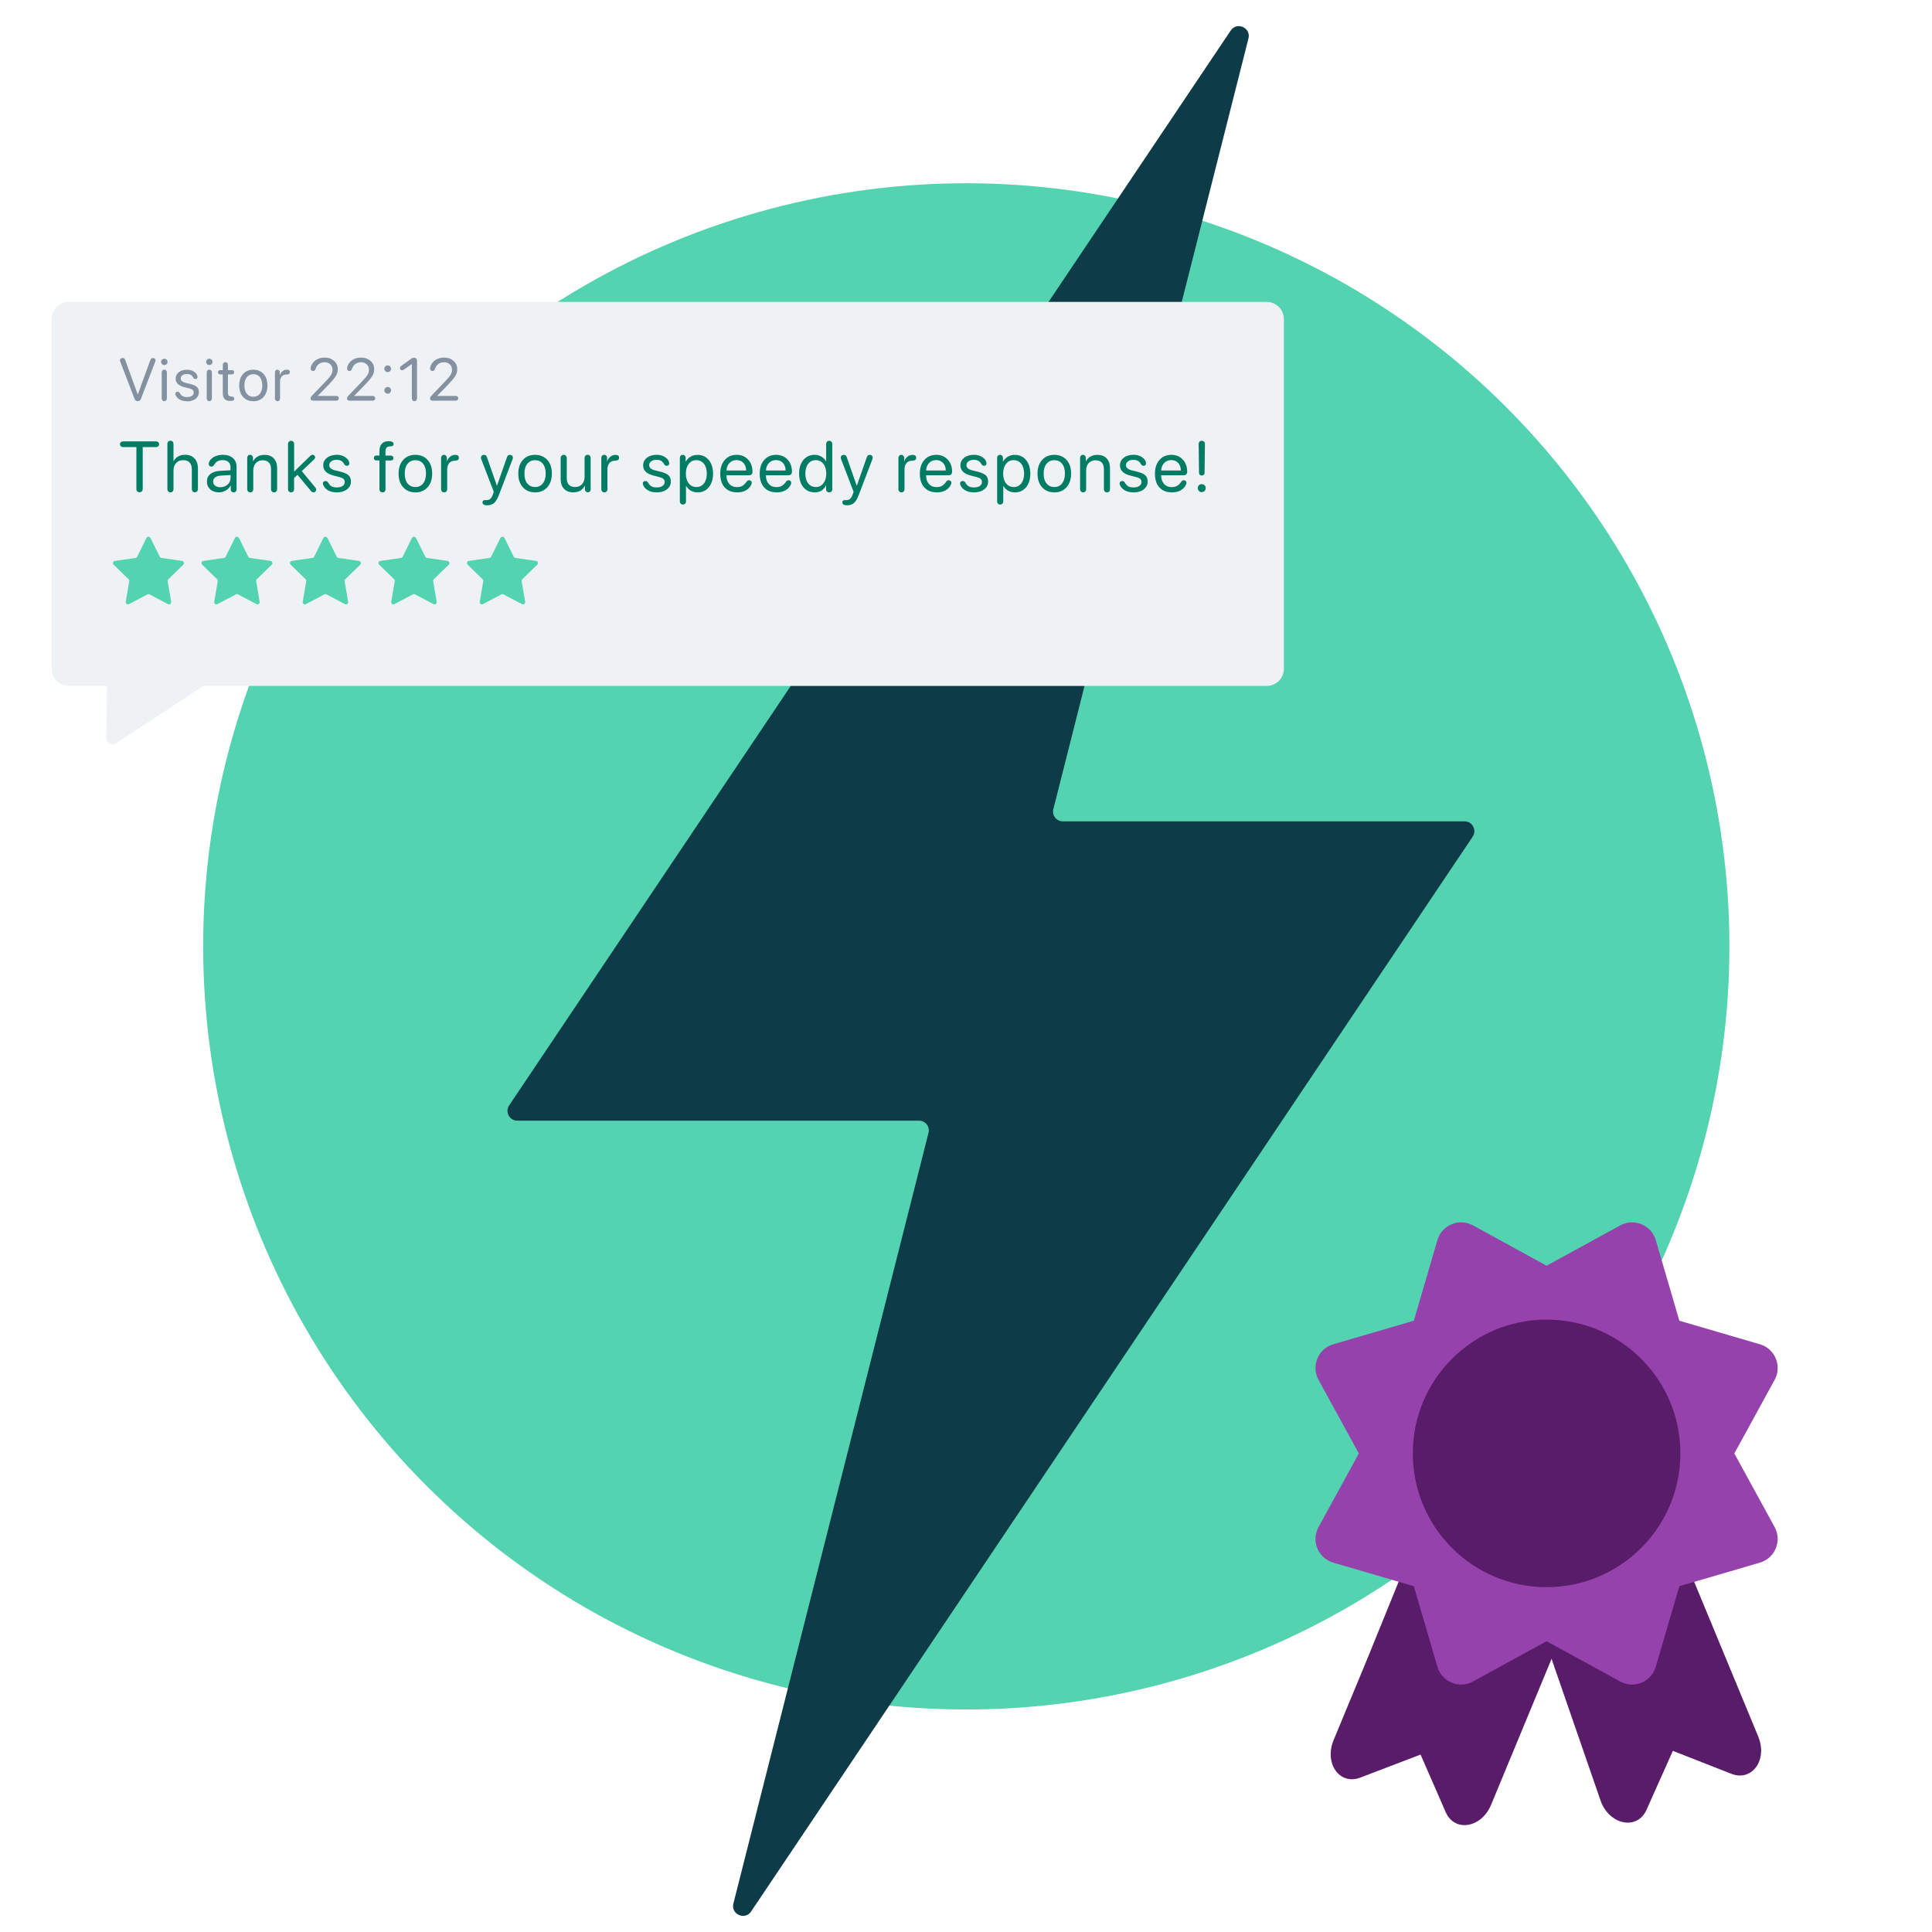 <?xml version="1.0" encoding="UTF-8"?> <svg xmlns="http://www.w3.org/2000/svg" xmlns:xlink="http://www.w3.org/1999/xlink" id="Management-level" viewBox="0 0 450 450"><defs><style> .cls-1 { fill: #007c65; } .cls-2 { fill: #0d3b48; } .cls-3 { fill: #9542ac; } .cls-4 { fill: #53d3b0; } .cls-5 { fill: #591c69; } .cls-6 { fill: #8391a1; } .cls-7 { fill: #eff2f5; filter: url(#drop-shadow-7); } </style><filter id="drop-shadow-7" filterUnits="userSpaceOnUse"><feOffset dx="2.8" dy="2.8"></feOffset><feGaussianBlur result="blur" stdDeviation="4.48"></feGaussianBlur><feFlood flood-color="#000" flood-opacity=".1"></feFlood><feComposite in2="blur" operator="in"></feComposite><feComposite in="SourceGraphic"></feComposite></filter></defs><circle class="cls-4" cx="225.07" cy="220.43" r="177.74" transform="translate(-89.95 223.71) rotate(-45)"></circle><path class="cls-2" d="m343.02,194.87l-168.07,250.35c-1.43,2.14-4.76.65-4.13-1.84l45.45-179.53c.36-1.43-.72-2.82-2.19-2.82h-93.58c-1.84,0-2.93-2.05-1.9-3.57L286.66,7.11c1.43-2.14,4.76-.65,4.13,1.84l-45.45,179.53c-.36,1.43.72,2.82,2.19,2.82h93.58c1.84,0,2.93,2.05,1.9,3.57Z"></path><g><path class="cls-7" d="m292.24,67.52H13.22c-2.21,0-4,1.79-4,4v81.45c0,2.21,1.79,4,4,4h8.91s-.18,12.13-.18,12.13c-.02,1.13,1.19,1.86,2.18,1.32l20.41-13.45h247.7c2.21,0,4-1.79,4-4v-81.45c0-2.21-1.79-4-4-4Z"></path><g><path class="cls-1" d="m33.03,114.45c-.13.14-.31.2-.53.2s-.4-.07-.53-.2c-.13-.14-.2-.32-.2-.55v-9.77h-3.12c-.21,0-.37-.06-.5-.18-.13-.12-.2-.28-.2-.48s.07-.35.2-.48.3-.18.5-.18h7.71c.21,0,.37.06.5.18.13.12.2.28.2.48s-.07.35-.2.48c-.13.12-.3.18-.5.18h-3.12v9.77c0,.23-.07.42-.2.55Z"></path><path class="cls-1" d="m40.21,114.47c-.13.14-.3.21-.51.21s-.38-.07-.51-.21c-.13-.14-.2-.32-.2-.54v-10.53c0-.22.07-.4.2-.54.13-.14.3-.2.51-.2s.39.07.52.2c.13.14.19.31.19.54v4.03h.03c.24-.48.59-.85,1.04-1.11.46-.26,1-.39,1.64-.39.92,0,1.65.28,2.18.85.53.57.8,1.33.8,2.28v4.85c0,.22-.07.4-.2.54-.13.14-.3.21-.51.21s-.38-.07-.51-.21c-.13-.14-.2-.32-.2-.54v-4.59c0-.68-.17-1.21-.51-1.58-.34-.37-.84-.56-1.49-.56-.7,0-1.25.22-1.66.66-.41.44-.61,1.03-.61,1.76v4.32c0,.22-.07.4-.2.54Z"></path><path class="cls-1" d="m51.02,114.68c-.84,0-1.52-.23-2.04-.7-.52-.47-.78-1.08-.78-1.84s.27-1.31.8-1.74c.53-.43,1.29-.68,2.26-.73l2.43-.14v-.71c0-.51-.16-.92-.49-1.21s-.78-.44-1.37-.44c-.47,0-.86.09-1.18.28-.32.18-.6.48-.83.89-.12.23-.32.34-.59.34-.18,0-.33-.06-.45-.17-.12-.12-.17-.27-.17-.46s.06-.38.17-.59c.24-.46.64-.83,1.21-1.11.57-.28,1.19-.42,1.88-.42.99,0,1.78.25,2.36.75.58.5.87,1.17.87,2.01v5.28c0,.21-.06.38-.19.52-.12.13-.28.2-.48.2s-.36-.07-.49-.2c-.12-.13-.19-.3-.19-.52v-.89h-.03c-.25.48-.62.87-1.12,1.16-.5.29-1.03.44-1.6.44Zm.32-1.2c.67,0,1.23-.21,1.68-.62s.68-.93.68-1.53v-.69l-2.27.14c-.57.04-1.01.18-1.32.41-.31.24-.47.56-.47.96s.15.72.46.97c.31.24.72.37,1.23.37Z"></path><path class="cls-1" d="m58.8,114.47c-.13.14-.3.21-.51.21s-.38-.07-.51-.21c-.13-.14-.2-.32-.2-.54v-7.27c0-.21.06-.38.19-.52.12-.13.28-.2.48-.2s.35.07.48.2c.12.13.19.3.19.52v.78h.03c.24-.47.59-.84,1.05-1.1.46-.26,1-.39,1.63-.39.92,0,1.64.28,2.15.83.51.56.77,1.32.77,2.28v4.88c0,.22-.07.4-.2.54-.13.14-.3.21-.51.21s-.38-.07-.51-.21c-.13-.14-.2-.32-.2-.54v-4.62c0-.69-.16-1.21-.49-1.57-.33-.36-.81-.54-1.45-.54s-1.2.22-1.6.65c-.4.43-.6,1.01-.6,1.72v4.36c0,.22-.07.4-.2.54Z"></path><path class="cls-1" d="m68.31,114.47c-.13.14-.3.21-.51.21s-.38-.07-.51-.21c-.13-.14-.2-.32-.2-.54v-10.51c0-.22.07-.4.2-.54.13-.14.3-.21.51-.21s.38.07.51.21c.13.14.2.32.2.54v6.42l3.78-3.67c.16-.16.33-.24.51-.24.17,0,.31.06.43.17.12.12.17.25.17.41,0,.17-.08.33-.23.48l-2.88,2.73,3.18,3.87c.12.15.18.31.18.48s-.06.31-.19.43c-.12.12-.28.17-.46.17-.21,0-.38-.09-.53-.26l-3.18-3.82-.79.75v2.58c0,.22-.07.4-.2.54Z"></path><path class="cls-1" d="m78.37,114.68c-.75,0-1.4-.16-1.95-.47-.55-.31-.93-.73-1.14-1.26-.04-.11-.07-.22-.07-.33,0-.18.06-.33.18-.43.12-.1.27-.15.46-.15.25,0,.46.14.62.42.22.38.47.66.77.82.3.17.71.25,1.24.25s.99-.11,1.32-.34c.33-.22.5-.53.5-.92,0-.31-.1-.55-.3-.73-.2-.18-.53-.32-1-.44l-1.29-.33c-1.61-.4-2.42-1.19-2.42-2.37,0-.74.3-1.33.89-1.79.59-.46,1.36-.68,2.32-.68.69,0,1.31.17,1.86.52.55.34.88.77.98,1.28.02.08.02.15.02.21,0,.17-.05.3-.15.4s-.23.15-.4.15c-.28,0-.49-.13-.63-.38-.18-.35-.42-.61-.7-.77-.28-.16-.64-.24-1.07-.24-.51,0-.92.12-1.24.35-.32.23-.48.53-.48.89,0,.59.46.99,1.38,1.22l1.26.31c.88.22,1.51.5,1.87.84.36.34.54.83.54,1.45,0,.75-.31,1.36-.93,1.83-.62.47-1.43.7-2.43.7Z"></path><path class="cls-1" d="m89.61,114.48c-.13.14-.3.2-.52.2s-.39-.07-.52-.2c-.13-.14-.19-.32-.19-.54v-6.69h-.7c-.18,0-.33-.05-.44-.15-.11-.1-.16-.24-.16-.42s.05-.31.16-.42c.11-.11.25-.16.44-.16h.7v-.94c0-.8.18-1.4.55-1.8.37-.4.9-.6,1.6-.6.37,0,.65.06.85.17.2.11.3.28.3.49,0,.26-.13.43-.38.5-.12.03-.27.05-.44.05-.37,0-.65.1-.82.3-.17.2-.26.51-.26.95v.89h1.25c.18,0,.33.05.44.16.11.11.16.25.16.42s-.05.32-.16.42c-.11.1-.25.15-.44.15h-1.24v6.69c0,.23-.06.41-.19.54Z"></path><path class="cls-1" d="m96.75,114.68c-1.18,0-2.13-.39-2.84-1.18-.72-.79-1.07-1.85-1.07-3.19s.36-2.4,1.07-3.19c.72-.79,1.66-1.18,2.84-1.18s2.12.39,2.84,1.18,1.07,1.85,1.07,3.19-.36,2.4-1.07,3.19c-.72.79-1.66,1.19-2.84,1.19Zm-1.81-2.07c.45.55,1.05.83,1.81.83s1.36-.28,1.8-.83c.44-.55.67-1.32.67-2.3s-.22-1.75-.67-2.3c-.44-.55-1.05-.82-1.8-.82s-1.36.28-1.81.83c-.45.55-.67,1.32-.67,2.3s.22,1.75.67,2.3Z"></path><path class="cls-1" d="m103.96,114.47c-.13.14-.3.21-.51.21s-.38-.07-.51-.21c-.13-.14-.2-.32-.2-.54v-7.27c0-.21.06-.38.19-.52.12-.13.28-.2.48-.2s.35.07.48.2c.12.13.19.3.19.52v.81h.03c.12-.44.36-.8.73-1.09.37-.29.76-.43,1.19-.43.3,0,.52.07.67.2.12.11.18.27.18.47,0,.22-.07.38-.22.5-.14.12-.37.18-.67.18-.61,0-1.06.19-1.37.56-.3.38-.46.85-.46,1.43v4.64c0,.22-.07.4-.2.54Z"></path><path class="cls-1" d="m113.45,117.7c-.34,0-.6-.06-.79-.18-.18-.12-.28-.29-.28-.52,0-.16.05-.28.15-.38.1-.09.24-.14.42-.14.07,0,.14,0,.23,0,.09,0,.17,0,.25,0,.63,0,1.09-.45,1.38-1.35l.2-.59-2.91-7.58c-.05-.14-.07-.26-.07-.37,0-.2.07-.35.2-.47.13-.12.3-.18.51-.18.33,0,.56.17.67.52l2.33,6.67h.02l2.34-6.67c.07-.19.15-.32.25-.4.1-.08.24-.12.41-.12.2,0,.37.06.5.18.13.12.2.28.2.47,0,.11-.02.24-.07.37l-3.12,8.17c-.36.97-.75,1.64-1.16,2.01-.41.37-.96.56-1.66.56Z"></path><path class="cls-1" d="m124.63,114.68c-1.18,0-2.13-.39-2.84-1.18-.72-.79-1.07-1.85-1.07-3.19s.36-2.4,1.07-3.19c.72-.79,1.66-1.18,2.84-1.18s2.12.39,2.84,1.18,1.07,1.85,1.07,3.19-.36,2.4-1.07,3.19c-.72.79-1.66,1.19-2.84,1.19Zm-1.81-2.07c.45.55,1.05.83,1.81.83s1.36-.28,1.8-.83c.44-.55.67-1.32.67-2.3s-.22-1.75-.67-2.3c-.44-.55-1.05-.82-1.8-.82s-1.36.28-1.81.83c-.45.55-.67,1.32-.67,2.3s.22,1.75.67,2.3Z"></path><path class="cls-1" d="m133.52,114.68c-.92,0-1.63-.28-2.15-.83-.52-.56-.78-1.32-.78-2.28v-4.88c0-.22.07-.4.2-.54.13-.14.3-.21.51-.21s.38.07.51.21c.13.14.2.32.2.54v4.63c0,1.41.65,2.11,1.95,2.11.68,0,1.22-.22,1.61-.65.39-.43.59-1.01.59-1.74v-4.36c0-.22.07-.4.2-.54.13-.14.3-.21.51-.21s.38.07.51.21c.13.14.2.32.2.54v7.27c0,.21-.06.38-.18.51s-.28.2-.48.2-.36-.07-.49-.2c-.12-.14-.19-.31-.19-.51v-.8h-.03c-.53,1.01-1.42,1.52-2.68,1.52Z"></path><path class="cls-1" d="m141.28,114.47c-.13.14-.3.21-.51.21s-.38-.07-.51-.21c-.13-.14-.2-.32-.2-.54v-7.27c0-.21.06-.38.19-.52.12-.13.28-.2.48-.2s.35.07.48.2c.12.13.19.3.19.52v.81h.03c.12-.44.36-.8.73-1.09.37-.29.76-.43,1.19-.43.3,0,.52.07.67.2.12.11.18.27.18.47,0,.22-.07.38-.22.5-.14.12-.37.18-.67.18-.61,0-1.06.19-1.37.56-.3.38-.46.85-.46,1.43v4.64c0,.22-.07.4-.2.54Z"></path><path class="cls-1" d="m152.88,114.68c-.75,0-1.4-.16-1.95-.47-.55-.31-.93-.73-1.14-1.26-.04-.11-.07-.22-.07-.33,0-.18.06-.33.18-.43.12-.1.27-.15.46-.15.25,0,.46.14.62.42.22.38.47.66.77.82.3.17.71.25,1.24.25s.99-.11,1.32-.34c.33-.22.5-.53.5-.92,0-.31-.1-.55-.3-.73-.2-.18-.53-.32-1-.44l-1.29-.33c-1.61-.4-2.42-1.19-2.42-2.37,0-.74.3-1.33.89-1.79.59-.46,1.36-.68,2.32-.68.69,0,1.31.17,1.86.52.55.34.88.77.98,1.28.02.08.02.15.02.21,0,.17-.05.3-.15.4s-.23.15-.4.15c-.28,0-.49-.13-.63-.38-.18-.35-.42-.61-.7-.77-.28-.16-.64-.24-1.07-.24-.51,0-.92.12-1.24.35-.32.23-.48.53-.48.89,0,.59.46.99,1.38,1.22l1.26.31c.88.22,1.51.5,1.87.84.36.34.54.83.54,1.45,0,.75-.31,1.36-.93,1.83-.62.47-1.43.7-2.43.7Z"></path><path class="cls-1" d="m159.57,117.31c-.13.14-.3.21-.51.21s-.38-.07-.51-.21c-.13-.14-.2-.32-.2-.54v-10.11c0-.21.06-.38.19-.52.12-.13.29-.2.49-.2s.35.07.48.2c.12.13.19.3.19.52v.86h.03c.27-.49.64-.87,1.11-1.15.48-.28,1.02-.42,1.62-.42,1.08,0,1.96.4,2.62,1.19.66.8,1,1.86,1,3.18s-.33,2.37-.99,3.17c-.66.8-1.53,1.2-2.59,1.2-.6,0-1.13-.14-1.6-.41-.47-.27-.83-.64-1.09-1.11h-.03v3.6c0,.22-.07.4-.2.54Zm2.61-3.87c.75,0,1.35-.28,1.79-.85.44-.56.66-1.32.66-2.28s-.22-1.72-.66-2.28c-.44-.56-1.04-.85-1.79-.85s-1.31.29-1.76.86c-.44.57-.67,1.33-.67,2.27s.22,1.7.67,2.27c.44.57,1.03.86,1.76.86Z"></path><path class="cls-1" d="m171.71,114.68c-1.25,0-2.22-.38-2.91-1.15-.7-.76-1.04-1.83-1.04-3.19s.35-2.4,1.04-3.2c.7-.8,1.63-1.2,2.79-1.2,1.08,0,1.97.37,2.65,1.1.69.73,1.03,1.68,1.03,2.84,0,.25-.07.46-.21.6-.14.15-.33.22-.57.22h-5.28c0,.86.22,1.53.66,2.02.44.49,1.03.74,1.79.74.5,0,.93-.1,1.27-.3.34-.2.68-.54,1.01-1.02.14-.19.31-.28.53-.28.19,0,.34.06.46.17s.17.26.17.45c0,.11-.04.25-.11.41-.27.57-.69,1.02-1.26,1.33-.57.31-1.24.47-2.02.47Zm-2.5-5.1h4.59c-.02-.73-.23-1.32-.64-1.76-.41-.44-.95-.66-1.6-.66s-1.21.22-1.64.67-.67,1.03-.71,1.76Z"></path><path class="cls-1" d="m180.9,114.68c-1.25,0-2.22-.38-2.91-1.15-.7-.76-1.04-1.83-1.04-3.19s.35-2.4,1.04-3.2c.7-.8,1.63-1.2,2.79-1.2,1.08,0,1.97.37,2.65,1.1.69.73,1.03,1.68,1.03,2.84,0,.25-.07.46-.21.6-.14.15-.33.22-.57.22h-5.28c0,.86.22,1.53.66,2.02.44.49,1.03.74,1.79.74.5,0,.93-.1,1.27-.3.34-.2.68-.54,1.01-1.02.14-.19.31-.28.53-.28.19,0,.34.06.46.17s.17.26.17.45c0,.11-.04.25-.11.41-.27.57-.69,1.02-1.26,1.33-.57.31-1.24.47-2.02.47Zm-2.5-5.1h4.59c-.02-.73-.23-1.32-.64-1.76-.41-.44-.95-.66-1.6-.66s-1.21.22-1.64.67-.67,1.03-.71,1.76Z"></path><path class="cls-1" d="m189.75,114.68c-1.08,0-1.96-.4-2.62-1.19-.66-.8-1-1.86-1-3.18s.33-2.37.99-3.17c.66-.8,1.53-1.2,2.59-1.2.6,0,1.13.14,1.6.41.47.27.83.64,1.09,1.11h.03v-4.04c0-.22.07-.4.2-.54.13-.14.3-.21.51-.21s.38.07.51.21c.13.14.2.32.2.54v10.57c0,.2-.07.37-.2.5-.13.13-.3.2-.5.2s-.38-.06-.52-.19c-.14-.13-.21-.29-.21-.5v-.97h-.02c-.24.52-.58.93-1.03,1.22-.45.29-.99.44-1.64.44Zm.27-1.24c.73,0,1.32-.29,1.76-.86.44-.57.67-1.33.67-2.27s-.22-1.7-.67-2.27c-.45-.57-1.03-.86-1.76-.86s-1.34.28-1.78.85c-.44.57-.66,1.33-.66,2.28s.22,1.72.66,2.28c.44.56,1.03.85,1.78.85Z"></path><path class="cls-1" d="m197.26,117.7c-.34,0-.6-.06-.79-.18-.18-.12-.28-.29-.28-.52,0-.16.05-.28.15-.38.1-.09.24-.14.42-.14.07,0,.14,0,.23,0,.09,0,.17,0,.25,0,.63,0,1.09-.45,1.38-1.35l.2-.59-2.91-7.58c-.05-.14-.07-.26-.07-.37,0-.2.07-.35.2-.47.13-.12.3-.18.51-.18.33,0,.56.17.67.52l2.33,6.67h.02l2.34-6.67c.07-.19.15-.32.25-.4.1-.08.24-.12.41-.12.2,0,.37.06.5.18.13.12.2.28.2.47,0,.11-.02.24-.07.37l-3.12,8.17c-.36.97-.75,1.64-1.16,2.01-.41.37-.96.56-1.66.56Z"></path><path class="cls-1" d="m210.48,114.47c-.13.14-.3.21-.51.21s-.38-.07-.51-.21c-.13-.14-.2-.32-.2-.54v-7.27c0-.21.06-.38.19-.52.12-.13.28-.2.48-.2s.35.07.48.2c.12.13.19.3.19.52v.81h.03c.12-.44.36-.8.73-1.09.37-.29.76-.43,1.19-.43.3,0,.52.07.67.2.12.11.18.27.18.47,0,.22-.07.38-.22.5-.14.12-.37.18-.67.18-.61,0-1.06.19-1.37.56-.3.38-.46.85-.46,1.43v4.64c0,.22-.07.4-.2.54Z"></path><path class="cls-1" d="m218.2,114.68c-1.25,0-2.22-.38-2.91-1.15-.7-.76-1.04-1.83-1.04-3.19s.35-2.4,1.04-3.2c.7-.8,1.63-1.2,2.79-1.2,1.08,0,1.97.37,2.65,1.1.69.73,1.03,1.68,1.03,2.84,0,.25-.07.46-.21.6-.14.15-.33.22-.57.22h-5.28c0,.86.22,1.53.66,2.02.44.49,1.03.74,1.79.74.5,0,.93-.1,1.27-.3.34-.2.68-.54,1.01-1.02.14-.19.31-.28.53-.28.19,0,.34.06.46.17s.17.26.17.45c0,.11-.04.25-.11.41-.27.57-.69,1.02-1.26,1.33-.57.31-1.24.47-2.02.47Zm-2.5-5.1h4.59c-.02-.73-.23-1.32-.64-1.76-.41-.44-.95-.66-1.6-.66s-1.21.22-1.64.67-.67,1.03-.71,1.76Z"></path><path class="cls-1" d="m226.78,114.68c-.75,0-1.4-.16-1.95-.47-.55-.31-.93-.73-1.14-1.26-.04-.11-.07-.22-.07-.33,0-.18.06-.33.18-.43.12-.1.27-.15.46-.15.25,0,.46.14.62.42.22.38.47.66.77.82.3.17.71.25,1.24.25s.99-.11,1.32-.34c.33-.22.5-.53.5-.92,0-.31-.1-.55-.3-.73-.2-.18-.53-.32-1-.44l-1.29-.33c-1.61-.4-2.42-1.19-2.42-2.37,0-.74.3-1.33.89-1.79.59-.46,1.36-.68,2.32-.68.69,0,1.31.17,1.86.52.55.34.88.77.98,1.28.02.08.02.15.02.21,0,.17-.05.3-.15.4s-.23.15-.4.15c-.28,0-.49-.13-.63-.38-.18-.35-.42-.61-.7-.77-.28-.16-.64-.24-1.07-.24-.51,0-.92.12-1.24.35-.32.23-.48.53-.48.89,0,.59.46.99,1.38,1.22l1.26.31c.88.22,1.51.5,1.87.84.36.34.54.83.54,1.45,0,.75-.31,1.36-.93,1.83-.62.47-1.43.7-2.43.7Z"></path><path class="cls-1" d="m233.47,117.31c-.13.14-.3.21-.51.21s-.38-.07-.51-.21c-.13-.14-.2-.32-.2-.54v-10.11c0-.21.06-.38.19-.52.12-.13.29-.2.49-.2s.35.07.48.2c.12.13.19.3.19.52v.86h.03c.27-.49.64-.87,1.11-1.15.48-.28,1.02-.42,1.62-.42,1.08,0,1.96.4,2.62,1.19.66.8,1,1.86,1,3.18s-.33,2.37-.99,3.17c-.66.8-1.53,1.2-2.59,1.2-.6,0-1.13-.14-1.6-.41-.47-.27-.83-.64-1.09-1.11h-.03v3.6c0,.22-.07.4-.2.54Zm2.61-3.87c.75,0,1.35-.28,1.79-.85.44-.56.66-1.32.66-2.28s-.22-1.72-.66-2.28c-.44-.56-1.04-.85-1.79-.85s-1.31.29-1.76.86c-.44.57-.67,1.33-.67,2.27s.22,1.7.67,2.27c.44.57,1.03.86,1.76.86Z"></path><path class="cls-1" d="m245.57,114.68c-1.18,0-2.13-.39-2.84-1.18-.72-.79-1.07-1.85-1.07-3.19s.36-2.4,1.07-3.19c.72-.79,1.66-1.18,2.84-1.18s2.12.39,2.84,1.18,1.07,1.85,1.07,3.19-.36,2.4-1.07,3.19c-.72.79-1.66,1.19-2.84,1.19Zm-1.81-2.07c.45.55,1.05.83,1.81.83s1.36-.28,1.8-.83c.44-.55.67-1.32.67-2.3s-.22-1.75-.67-2.3c-.44-.55-1.05-.82-1.8-.82s-1.36.28-1.81.83c-.45.55-.67,1.32-.67,2.3s.22,1.75.67,2.3Z"></path><path class="cls-1" d="m252.79,114.47c-.13.14-.3.21-.51.21s-.38-.07-.51-.21c-.13-.14-.2-.32-.2-.54v-7.27c0-.21.06-.38.19-.52.12-.13.28-.2.48-.2s.35.07.48.2c.12.13.19.3.19.52v.78h.03c.24-.47.59-.84,1.05-1.1.46-.26,1-.39,1.63-.39.92,0,1.64.28,2.15.83.51.56.77,1.32.77,2.28v4.88c0,.22-.07.4-.2.54-.13.14-.3.21-.51.21s-.38-.07-.51-.21c-.13-.14-.2-.32-.2-.54v-4.62c0-.69-.16-1.21-.49-1.57-.33-.36-.81-.54-1.45-.54s-1.2.22-1.6.65c-.4.43-.6,1.01-.6,1.72v4.36c0,.22-.07.4-.2.54Z"></path><path class="cls-1" d="m263.94,114.68c-.75,0-1.4-.16-1.95-.47-.55-.31-.93-.73-1.14-1.26-.04-.11-.07-.22-.07-.33,0-.18.06-.33.18-.43.12-.1.27-.15.46-.15.25,0,.46.14.62.42.22.38.47.66.77.82.3.17.71.25,1.24.25s.99-.11,1.32-.34c.33-.22.5-.53.5-.92,0-.31-.1-.55-.3-.73-.2-.18-.53-.32-1-.44l-1.29-.33c-1.61-.4-2.42-1.19-2.42-2.37,0-.74.3-1.33.89-1.79.59-.46,1.36-.68,2.32-.68.69,0,1.31.17,1.86.52.55.34.88.77.98,1.28.02.08.02.15.02.21,0,.17-.05.3-.15.4s-.23.15-.4.15c-.28,0-.49-.13-.63-.38-.18-.35-.42-.61-.7-.77-.28-.16-.64-.24-1.07-.24-.51,0-.92.12-1.24.35-.32.23-.48.53-.48.89,0,.59.46.99,1.38,1.22l1.26.31c.88.22,1.51.5,1.87.84.36.34.54.83.54,1.45,0,.75-.31,1.36-.93,1.83-.62.47-1.43.7-2.43.7Z"></path><path class="cls-1" d="m272.96,114.68c-1.25,0-2.22-.38-2.91-1.15-.7-.76-1.04-1.83-1.04-3.19s.35-2.4,1.04-3.2c.7-.8,1.63-1.2,2.79-1.2,1.08,0,1.97.37,2.65,1.1.69.73,1.03,1.68,1.03,2.84,0,.25-.07.46-.21.6-.14.15-.33.22-.57.22h-5.28c0,.86.22,1.53.66,2.02.44.49,1.03.74,1.79.74.5,0,.93-.1,1.27-.3.34-.2.68-.54,1.01-1.02.14-.19.31-.28.53-.28.19,0,.34.06.46.17s.17.26.17.45c0,.11-.04.25-.11.41-.27.57-.69,1.02-1.26,1.33-.57.31-1.24.47-2.02.47Zm-2.5-5.1h4.59c-.02-.73-.23-1.32-.64-1.76-.41-.44-.95-.66-1.6-.66s-1.21.22-1.64.67-.67,1.03-.71,1.76Z"></path><path class="cls-1" d="m279.91,114.62c-.26,0-.48-.09-.66-.27s-.27-.4-.27-.66.09-.49.27-.66c.18-.18.4-.26.66-.26s.49.09.66.26c.18.18.26.4.26.66s-.09.48-.26.66c-.18.18-.4.27-.66.27Zm.46-4.04c-.11.12-.27.18-.46.18s-.35-.06-.46-.18c-.11-.12-.17-.28-.18-.5l-.08-6.69c0-.22.07-.39.21-.53.14-.14.31-.2.52-.2s.38.07.52.2c.14.14.21.31.21.53l-.08,6.69c0,.21-.07.38-.18.5Z"></path></g><g><path class="cls-6" d="m32.54,93.3c-.11.08-.27.13-.46.13s-.35-.04-.47-.13c-.12-.09-.21-.23-.29-.44l-3.3-8.6c-.05-.12-.08-.24-.08-.34,0-.16.06-.29.17-.39.11-.1.26-.15.45-.15.29,0,.48.15.59.44l2.92,8.02h.04l2.92-8.02c.06-.15.13-.27.22-.33s.21-.1.36-.1c.18,0,.33.05.45.15.12.1.17.23.17.38,0,.09-.03.2-.08.34l-3.31,8.61c-.08.2-.17.35-.29.43Z"></path><path class="cls-6" d="m38.27,85.03c-.2,0-.37-.07-.52-.22-.15-.15-.22-.32-.22-.52s.07-.38.22-.52c.15-.14.32-.22.52-.22s.38.07.53.22c.15.14.22.32.22.52s-.07.37-.22.52c-.15.15-.32.22-.53.22Zm.43,8.24c-.11.12-.25.18-.43.18s-.32-.06-.43-.18c-.11-.12-.17-.27-.17-.46v-6.08c0-.19.06-.34.17-.46.11-.12.25-.18.43-.18s.32.06.43.18c.11.12.17.27.17.46v6.08c0,.19-.06.34-.17.46Z"></path><path class="cls-6" d="m43.49,93.45c-.63,0-1.17-.13-1.64-.39-.46-.26-.78-.62-.96-1.06-.04-.09-.05-.18-.05-.28,0-.15.05-.28.15-.36.1-.09.23-.13.39-.13.21,0,.39.12.52.36.18.32.4.55.65.69.25.14.6.21,1.04.21s.83-.09,1.11-.28c.28-.19.42-.45.42-.78,0-.26-.08-.46-.25-.61-.17-.15-.45-.27-.84-.37l-1.09-.27c-1.36-.34-2.03-1-2.03-1.99,0-.62.25-1.12.74-1.5.5-.38,1.14-.57,1.95-.57.58,0,1.1.14,1.56.43.46.29.74.65.83,1.08.01.07.02.13.02.18,0,.14-.04.25-.13.34-.08.08-.2.13-.34.13-.24,0-.41-.11-.53-.32-.15-.3-.35-.51-.59-.65-.24-.14-.54-.2-.9-.2-.43,0-.78.1-1.04.29-.27.19-.4.44-.4.75,0,.49.39.83,1.16,1.02l1.06.26c.74.18,1.27.42,1.57.71.3.29.46.7.46,1.22,0,.63-.26,1.14-.78,1.54-.52.39-1.2.59-2.04.59Z"></path><path class="cls-6" d="m48.75,85.03c-.2,0-.37-.07-.52-.22-.15-.15-.22-.32-.22-.52s.07-.38.22-.52c.15-.14.32-.22.52-.22s.38.07.53.22c.15.14.22.32.22.52s-.07.37-.22.52c-.15.15-.32.22-.53.22Zm.43,8.24c-.11.12-.25.18-.43.18s-.32-.06-.43-.18c-.11-.12-.17-.27-.17-.46v-6.08c0-.19.06-.34.17-.46.11-.12.25-.18.43-.18s.32.06.43.18c.11.12.17.27.17.46v6.08c0,.19-.06.34-.17.46Z"></path><path class="cls-6" d="m51.89,91.69v-4.49h-.59c-.17,0-.3-.04-.39-.13-.09-.08-.14-.21-.14-.37s.05-.27.14-.36c.09-.08.22-.13.39-.13h.59v-1.22c0-.19.06-.34.17-.46.11-.12.25-.18.43-.18s.32.06.43.18c.11.12.17.27.17.46v1.22h.91c.17,0,.3.04.39.13.09.08.14.2.14.36s-.05.28-.14.37c-.09.08-.22.13-.39.13h-.91v4.23c0,.31.06.53.18.68.12.15.33.23.62.25h.1c.38.03.57.19.57.47,0,.19-.06.33-.19.42-.13.09-.35.13-.67.13h-.08c-1.15,0-1.72-.56-1.72-1.69Z"></path><path class="cls-6" d="m59.01,93.45c-.99,0-1.79-.33-2.39-.99-.6-.66-.9-1.56-.9-2.68s.3-2.02.9-2.68c.6-.66,1.4-.99,2.39-.99s1.78.33,2.38.99c.6.66.9,1.56.9,2.68s-.3,2.01-.9,2.68c-.6.66-1.4,1-2.38,1Zm-1.52-1.74c.38.46.88.7,1.52.7s1.14-.23,1.52-.69c.37-.46.56-1.11.56-1.94s-.19-1.47-.56-1.94c-.37-.46-.88-.69-1.52-.69s-1.14.23-1.52.7c-.38.46-.56,1.11-.56,1.93s.19,1.47.56,1.93Z"></path><path class="cls-6" d="m65.07,93.27c-.11.12-.25.18-.43.18s-.32-.06-.43-.18c-.11-.12-.17-.27-.17-.46v-6.11c0-.18.05-.32.16-.43.1-.11.24-.17.4-.17s.3.06.4.17c.1.11.16.26.16.43v.68h.03c.1-.37.3-.67.61-.92.31-.24.64-.37,1-.37.25,0,.44.06.56.17.1.1.15.23.15.4,0,.18-.06.32-.18.42-.12.1-.31.15-.57.15-.51,0-.89.16-1.15.47-.26.32-.38.72-.38,1.21v3.9c0,.19-.06.34-.17.46Z"></path><path class="cls-6" d="m72.93,93.33c-.18,0-.33-.05-.43-.14-.11-.09-.16-.21-.16-.37,0-.13.02-.23.06-.31.04-.08.14-.2.28-.36l3.15-3.29c.66-.69,1.1-1.22,1.31-1.58.22-.36.32-.75.32-1.16,0-.5-.17-.92-.52-1.25-.35-.33-.78-.5-1.31-.5s-.98.14-1.35.41c-.36.27-.63.67-.8,1.2-.09.29-.28.43-.55.43-.18,0-.32-.05-.42-.15-.1-.1-.15-.23-.15-.4,0-.08,0-.16.02-.25.04-.26.13-.53.29-.79.16-.26.37-.51.62-.74s.59-.42,1-.57c.41-.15.85-.22,1.33-.22.89,0,1.62.26,2.2.77.58.51.86,1.17.86,1.97,0,.54-.15,1.06-.46,1.56-.31.51-.88,1.19-1.72,2.06l-2.47,2.54v.03h4.3c.17,0,.31.05.42.15.11.1.16.23.16.4s-.05.3-.16.4c-.11.1-.25.15-.42.15h-5.43Z"></path><path class="cls-6" d="m81.41,93.33c-.18,0-.33-.05-.43-.14-.11-.09-.16-.21-.16-.37,0-.13.02-.23.06-.31.04-.08.14-.2.28-.36l3.15-3.29c.66-.69,1.1-1.22,1.31-1.58.22-.36.32-.75.32-1.16,0-.5-.17-.92-.52-1.25-.35-.33-.78-.5-1.31-.5s-.98.14-1.35.41c-.36.27-.63.67-.8,1.2-.09.29-.28.43-.55.43-.18,0-.32-.05-.42-.15-.1-.1-.15-.23-.15-.4,0-.08,0-.16.02-.25.04-.26.13-.53.29-.79.16-.26.37-.51.62-.74s.59-.42,1-.57c.41-.15.85-.22,1.33-.22.89,0,1.62.26,2.2.77.58.51.86,1.17.86,1.97,0,.54-.15,1.06-.46,1.56-.31.51-.88,1.19-1.72,2.06l-2.47,2.54v.03h4.3c.17,0,.31.05.42.15.11.1.16.23.16.4s-.05.3-.16.4c-.11.1-.25.15-.42.15h-5.43Z"></path><path class="cls-6" d="m90.85,86.44c-.15.15-.33.23-.55.23s-.4-.08-.55-.23-.23-.33-.23-.55.08-.4.23-.55.33-.23.55-.23.4.08.55.23.23.33.23.55-.08.4-.23.55Zm0,5.03c-.15.15-.33.23-.55.23s-.4-.08-.55-.23c-.15-.15-.23-.33-.23-.55s.08-.4.23-.55c.15-.15.33-.23.55-.23s.4.08.55.23c.15.15.23.33.23.55s-.08.4-.23.55Z"></path><path class="cls-6" d="m96.96,93.27c-.11.12-.25.18-.43.18s-.32-.06-.43-.18c-.11-.12-.17-.27-.17-.46v-8h-.03l-1.84,1.29c-.14.1-.28.14-.42.14s-.26-.05-.35-.14c-.09-.09-.13-.22-.13-.37,0-.11.02-.2.08-.29.05-.08.14-.17.27-.26l2.11-1.51c.19-.14.34-.23.45-.27.11-.05.23-.07.38-.07.21,0,.38.06.5.18.12.12.18.29.18.51v8.77c0,.19-.06.34-.17.46Z"></path><path class="cls-6" d="m100.75,93.33c-.18,0-.33-.05-.43-.14-.11-.09-.16-.21-.16-.37,0-.13.02-.23.06-.31.04-.08.14-.2.28-.36l3.15-3.29c.66-.69,1.1-1.22,1.31-1.58.22-.36.32-.75.32-1.16,0-.5-.17-.92-.52-1.25-.35-.33-.78-.5-1.31-.5s-.98.14-1.35.41c-.36.27-.63.67-.8,1.2-.09.29-.28.43-.55.43-.18,0-.32-.05-.42-.15-.1-.1-.15-.23-.15-.4,0-.08,0-.16.02-.25.04-.26.13-.53.29-.79.16-.26.37-.51.62-.74s.59-.42,1-.57c.41-.15.85-.22,1.33-.22.89,0,1.62.26,2.2.77.58.51.86,1.17.86,1.97,0,.54-.15,1.06-.46,1.56-.3.51-.88,1.19-1.72,2.06l-2.47,2.54v.03h4.3c.17,0,.31.05.42.15.11.1.16.23.16.4s-.05.3-.16.4c-.11.1-.25.15-.42.15h-5.43Z"></path></g><g><path class="cls-4" d="m35.05,125.3l2.16,4.37c.07.15.22.26.38.28l4.82.7c.42.06.59.58.28.87l-3.49,3.4c-.12.12-.18.29-.15.45l.82,4.8c.07.42-.37.74-.74.54l-4.31-2.27c-.15-.08-.33-.08-.48,0l-4.31,2.27c-.37.2-.81-.12-.74-.54l.82-4.8c.03-.17-.03-.33-.15-.45l-3.49-3.4c-.3-.3-.14-.81.28-.87l4.82-.7c.17-.02.31-.13.38-.28l2.16-4.37c.19-.38.73-.38.92,0Z"></path><path class="cls-4" d="m55.66,125.3l2.16,4.37c.07.15.22.26.38.28l4.82.7c.42.06.59.58.28.87l-3.49,3.4c-.12.12-.18.29-.15.45l.82,4.8c.07.42-.37.74-.74.54l-4.31-2.27c-.15-.08-.33-.08-.48,0l-4.31,2.27c-.37.2-.81-.12-.74-.54l.82-4.8c.03-.17-.03-.33-.15-.45l-3.49-3.4c-.3-.3-.14-.81.28-.87l4.82-.7c.17-.02.31-.13.38-.28l2.16-4.37c.19-.38.73-.38.92,0Z"></path><path class="cls-4" d="m76.27,125.3l2.16,4.37c.07.15.22.26.38.28l4.82.7c.42.06.59.58.28.87l-3.49,3.4c-.12.12-.18.29-.15.45l.82,4.8c.07.42-.37.74-.74.54l-4.31-2.27c-.15-.08-.33-.08-.48,0l-4.31,2.27c-.37.2-.81-.12-.74-.54l.82-4.8c.03-.17-.03-.33-.15-.45l-3.49-3.4c-.3-.3-.14-.81.28-.87l4.82-.7c.17-.02.31-.13.38-.28l2.16-4.37c.19-.38.73-.38.92,0Z"></path><path class="cls-4" d="m96.89,125.3l2.16,4.37c.07.15.22.26.38.28l4.82.7c.42.06.59.58.28.87l-3.49,3.4c-.12.12-.18.29-.15.45l.82,4.8c.07.42-.37.74-.74.54l-4.31-2.27c-.15-.08-.33-.08-.48,0l-4.31,2.27c-.37.2-.81-.12-.74-.54l.82-4.8c.03-.17-.03-.33-.15-.45l-3.49-3.4c-.3-.3-.14-.81.28-.87l4.82-.7c.17-.02.31-.13.38-.28l2.16-4.37c.19-.38.73-.38.92,0Z"></path><path class="cls-4" d="m117.5,125.3l2.16,4.37c.07.15.22.26.38.28l4.82.7c.42.06.59.58.28.87l-3.49,3.4c-.12.12-.18.29-.15.45l.82,4.8c.07.42-.37.74-.74.54l-4.31-2.27c-.15-.08-.33-.08-.48,0l-4.31,2.27c-.37.2-.81-.12-.74-.54l.82-4.8c.03-.17-.03-.33-.15-.45l-3.49-3.4c-.3-.3-.14-.81.28-.87l4.82-.7c.17-.02.31-.13.38-.28l2.16-4.37c.19-.38.73-.38.92,0Z"></path></g></g><g><path class="cls-5" d="m360.75,384.54l12.19,35.24c2.24,5.42,8.46,6.46,10.56,1.77l6.14-13.74,13.62,5.34c4.82,1.89,8.52-3.25,6.26-8.7l-15.48-37.38"></path><path class="cls-5" d="m326.34,367.01l-7.65,18.82-2.51,6.07-2.29,5.52-3.27,7.9c-2.24,5.42,1.41,10.55,6.21,8.72l14.05-5.37,5.85,13.41c2.07,4.74,8.32,3.72,10.58-1.72l15.45-37.29"></path><path class="cls-3" d="m360.23,294.81l-17.15-9.39c-3.22-1.76-7.25-.1-8.28,3.43l-5.49,18.77-18.77,5.49c-1.76.51-3.06,1.78-3.7,3.32-.64,1.54-.61,3.35.27,4.96l9.39,17.15-9.39,17.15c-1.76,3.22-.1,7.25,3.43,8.28l18.77,5.49,5.49,18.77c1.03,3.52,5.06,5.19,8.28,3.43l17.15-9.39,17.15,9.39c3.22,1.76,7.25.1,8.28-3.43l5.49-18.77,18.77-5.49c3.52-1.03,5.19-5.06,3.43-8.28l-9.39-17.15,9.39-17.15c1.76-3.22.1-7.25-3.43-8.28l-18.77-5.49-5.49-18.77c-1.03-3.52-5.06-5.19-8.28-3.43l-17.15,9.39Z"></path><circle class="cls-5" cx="360.23" cy="338.52" r="31.16"></circle></g></svg> 